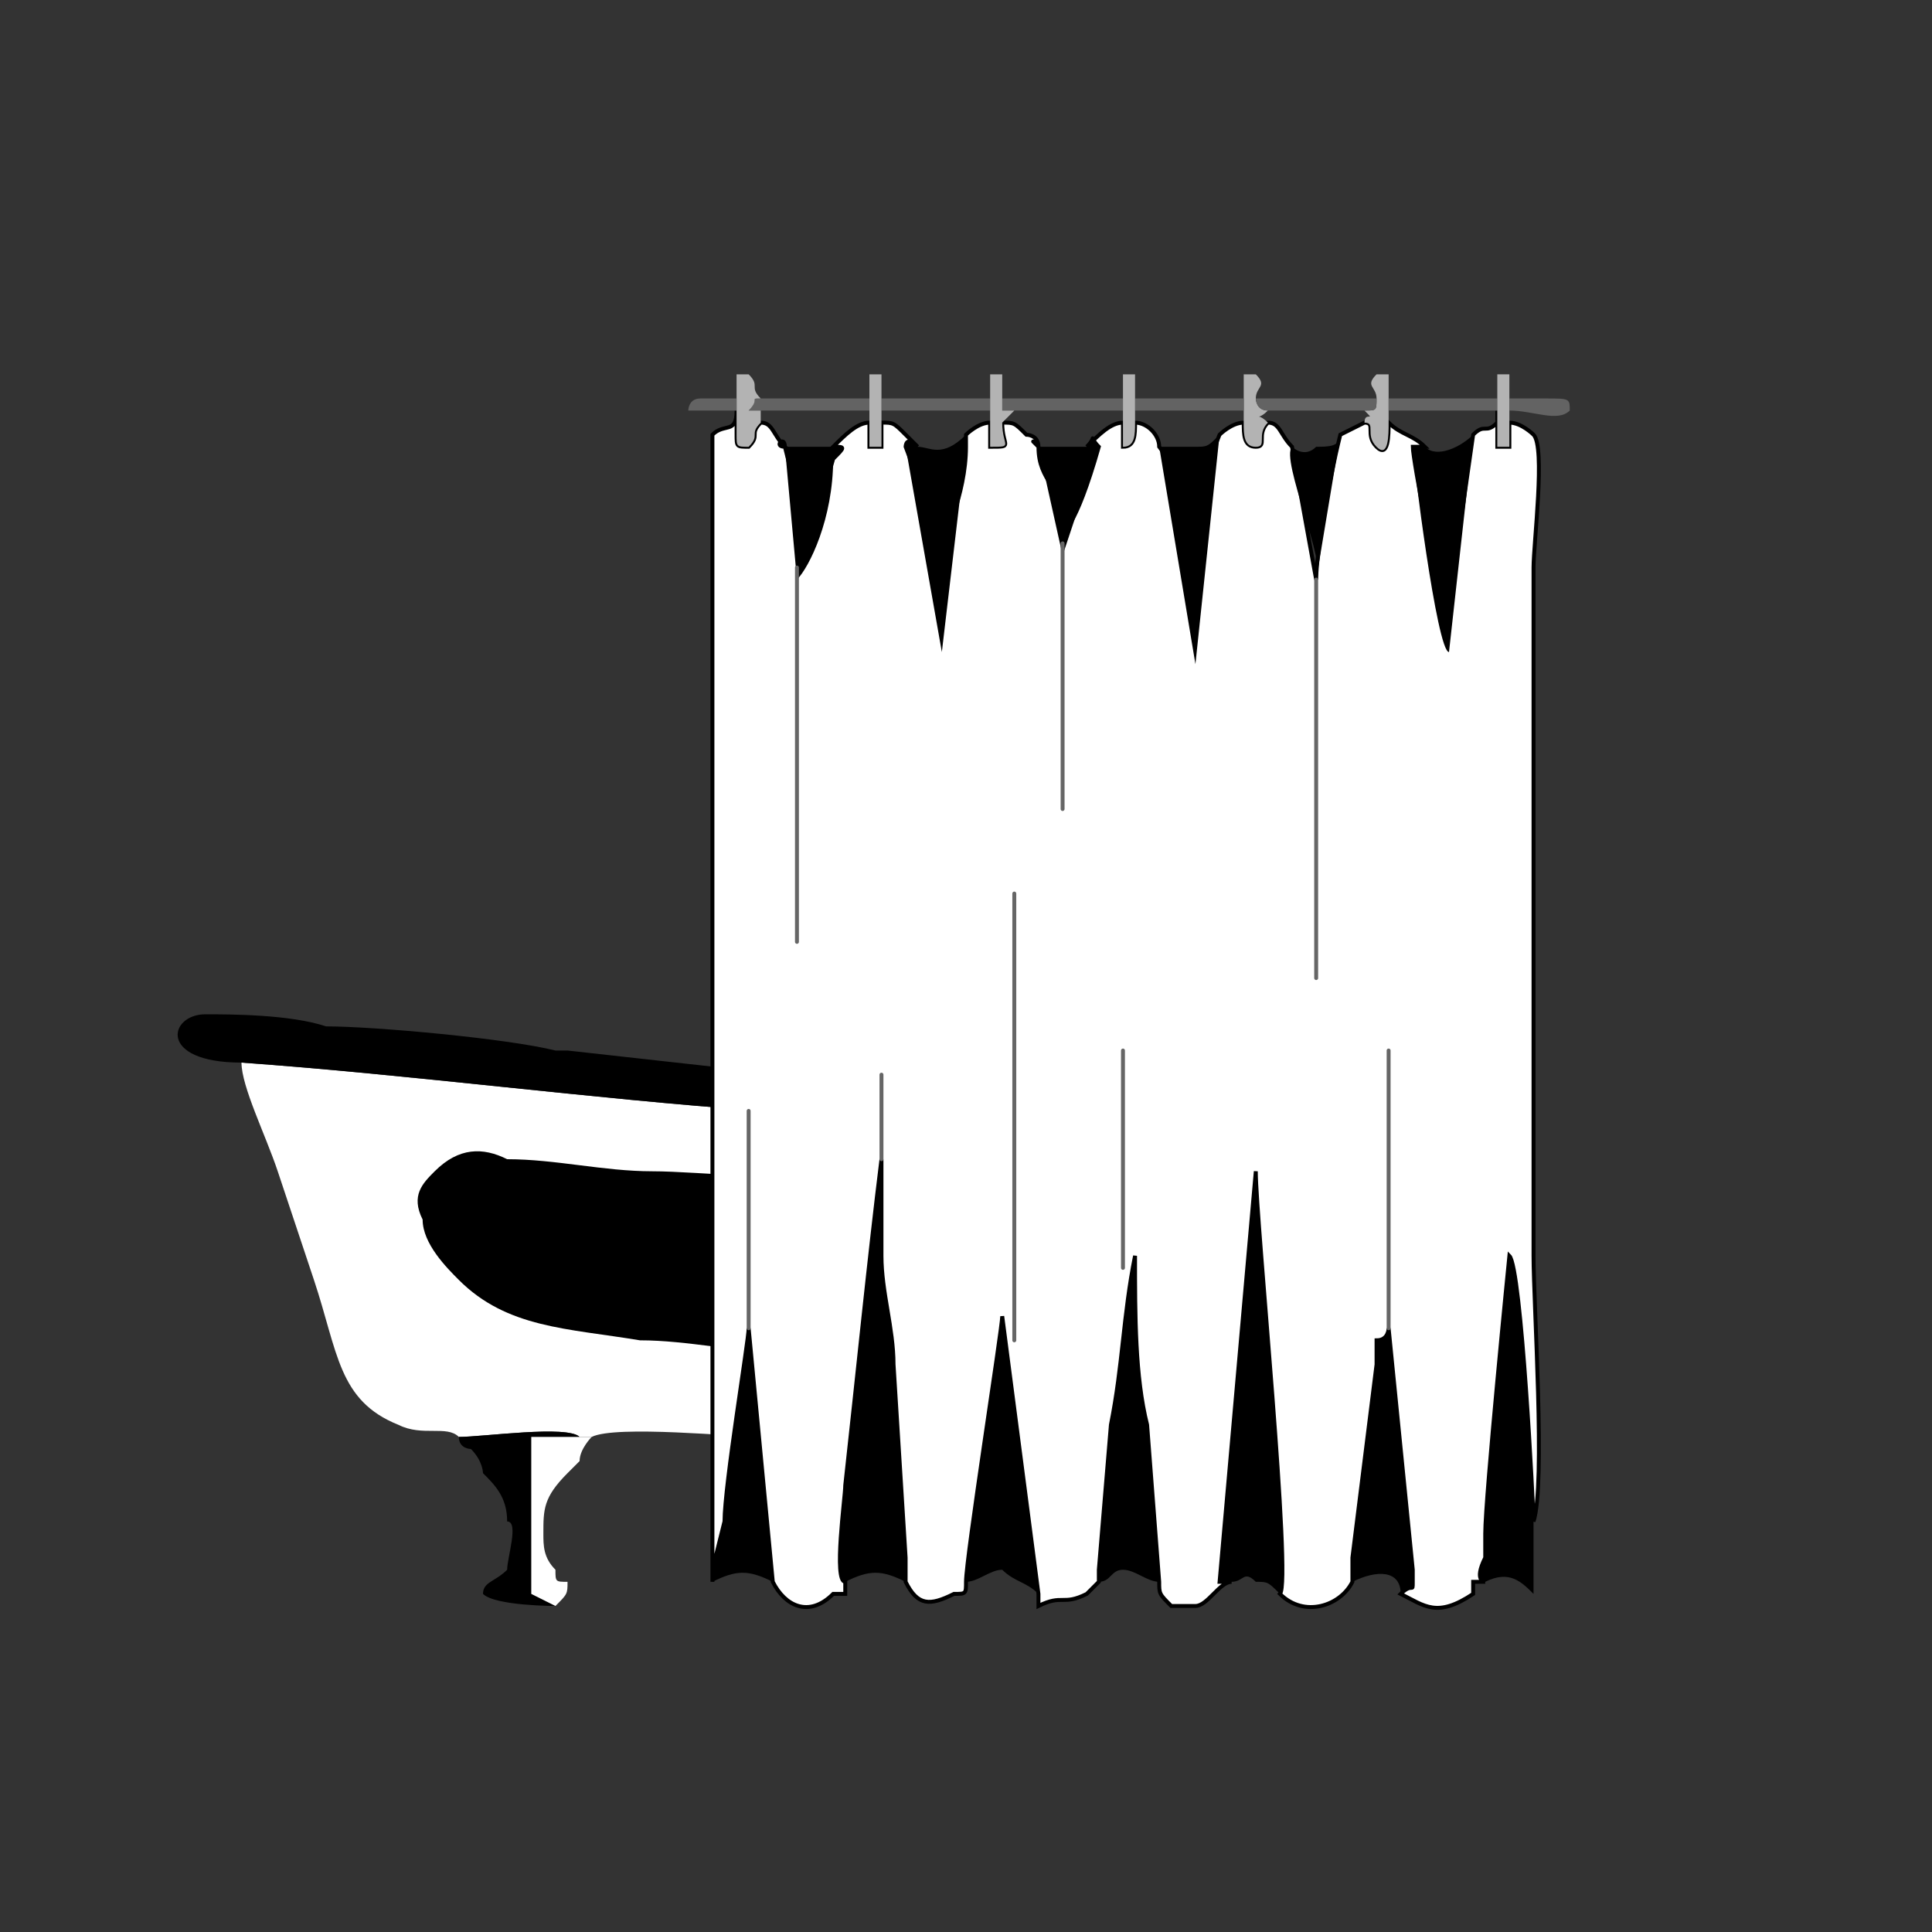 <?xml version="1.0" encoding="UTF-8"?>
<!DOCTYPE svg PUBLIC "-//W3C//DTD SVG 1.1//EN" "http://www.w3.org/Graphics/SVG/1.1/DTD/svg11.dtd">
<!-- Creator: CorelDRAW X7 -->
<svg xmlns="http://www.w3.org/2000/svg" xml:space="preserve" width="443px" height="443px" version="1.1" style="shape-rendering:geometricPrecision; text-rendering:geometricPrecision; image-rendering:optimizeQuality; fill-rule:evenodd; clip-rule:evenodd"
viewBox="0 0 160 160"
 xmlns:xlink="http://www.w3.org/1999/xlink">
 <rect x="0" y="0" width="160" height="160" fill="#333333" stroke="none"/>
 <defs>
  <style type="text/css">
   <![CDATA[
    .str0 {stroke:black;stroke-width:0.325}
    .str1 {stroke:#666666;stroke-width:0.325;stroke-linecap:round;stroke-linejoin:round}
    .fil0 {fill:none}
    .fil2 {fill:black}
    .fil4 {fill:#636363}
    .fil3 {fill:#B3B3B3}
    .fil1 {fill:white}
   ]]>
  </style>
 </defs>
 <g id="Layer_x0020_1">
  <rect class="fil0" width="160" height="160" rx="80" ry="80"/>
  <path class="fil1" d="M38 119c0,-1 0,0 0,0 2,0 9,-1 10,0 0,0 0,0 1,0 0,0 0,0 0,0 1,0 0,0 0,0 2,-1 12,0 14,0 3,0 5,0 7,0 2,0 5,-1 7,0l0 -6 0 -21c-2,0 -4,1 -6,1 -3,0 -5,0 -8,-1 -14,-1 -29,-3 -43,-4 0,2 2,6 3,9 1,3 2,6 3,9 2,6 2,10 7,12 2,1 4,0 5,1z"/>
  <path class="fil2" d="M20 88c14,1 29,3 43,4 3,1 5,1 8,1 2,0 4,-1 6,-1 0,-2 0,-4 0,-5 -4,1 -6,2 -11,2l-1 0 -18 -2 -1 0c-4,-1 -15,-2 -19,-2 -3,-1 -8,-1 -10,-1 -3,0 -4,4 3,4z"/>
  <path class="fil2" d="M38 119c0,1 1,1 1,1 1,1 1,2 1,2 1,1 2,2 2,4 1,0 0,3 0,4 -1,1 -2,1 -2,2 1,1 6,1 6,1l-2 -1c0,0 0,-12 0,-13 1,0 3,0 4,0 -1,-1 -8,0 -10,0 0,0 0,-1 0,0z"/>
  <path class="fil1" d="M46 133c1,-1 1,-1 1,-2 -1,0 -1,0 -1,-1 -1,-1 -1,-2 -1,-3 0,-2 0,-3 2,-5 0,0 1,-1 1,-1 0,-1 1,-2 1,-2 0,0 1,0 0,0 0,0 0,0 0,0 -1,0 -1,0 -1,0 -1,0 -3,0 -4,0 0,1 0,13 0,13l2 1z"/>
  <path class="fil2" d="M77 113l0 -19c-1,1 -3,2 -5,2 -1,0 -2,1 -2,1 -4,1 -12,0 -16,0 -4,0 -8,-1 -12,-1 -2,-1 -4,-1 -6,1 -1,1 -2,2 -1,4 0,2 2,4 3,5 4,4 9,4 15,5 4,0 8,1 12,1 4,0 9,0 12,1z"/>
  <g id="_849025320608">
   <path class="fil1 str0" d="M59 89c0,1 0,3 0,4l0 3 0 18 0 5 0 7 0 5c0,-1 0,0 0,-1l1 -4c0,-3 2,-15 2,-16l2 21 0 0c1,2 3,3 5,1 0,0 0,0 1,0 0,-1 0,0 0,-1 -1,0 0,-7 0,-8 1,-9 2,-19 3,-27l0 8c0,3 1,6 1,9l1 16c0,1 0,1 0,1 0,0 0,1 0,1 0,0 0,0 0,0 1,2 2,2 4,1 1,0 1,0 1,-1 0,-2 3,-21 3,-22l3 23c0,0 0,0 0,0l0 1c2,-1 2,0 4,-1l1 -1c0,0 0,0 0,-1l1 -12c1,-5 1,-9 2,-14 0,5 0,10 1,14l1 13c0,1 0,1 0,0 0,1 0,1 1,2 0,0 1,0 2,0 1,0 2,-2 3,-2 -1,0 0,0 -1,0l3 -34c0,4 3,34 2,35 2,2 5,1 6,-1 0,0 0,0 0,-2l2 -16c0,-1 0,-1 0,-2 1,0 1,-1 1,-1l2 20c0,0 0,1 0,1 0,1 0,0 -1,1 2,1 3,2 6,0 0,0 0,0 0,-1l1 0c0,0 -1,0 0,-2 0,0 0,-1 0,-2 0,-3 2,-23 2,-23 1,1 2,21 2,22 1,-3 0,-18 0,-22l0 -57c0,-2 1,-10 0,-11 0,0 -1,-1 -2,-1l0 2 -1 0 0 -3 0 0c0,0 0,1 0,1l0 0c-1,1 -1,0 -2,1 0,0 0,0 0,0l-2 14c-1,-1 -3,-12 -3,-13 0,0 0,0 0,0 0,0 0,0 1,0 -1,-1 -2,-1 -3,-2 0,1 0,3 -1,2 -1,-1 0,-2 -1,-2l-2 1c-1,4 -2,10 -2,12l-2 -11c-1,-1 -1,-2 -2,-2 -1,1 0,2 -1,2 -1,0 -1,-1 -1,-2 -1,0 -2,1 -2,1 0,0 0,0 0,0l-2 5 -3 -4c0,-1 -1,-2 -2,-2 0,1 0,2 -1,2l0 -2c-1,0 -2,1 -3,2 1,-1 0,-1 1,0 -2,7 -3,7 -3,7 0,-4 -2,-4 -2,-7 0,0 -1,-1 0,0 0,-1 -1,-1 -1,-1 -1,-1 -1,-1 -2,-1 0,2 1,2 -1,2l0 -2c-1,0 -2,1 -2,1 0,1 0,0 0,1 0,4 -2,8 -2,8l-3 -8c0,0 0,-1 1,0 -1,-1 -1,-1 -1,-1 -1,-1 -1,-1 -2,-1 0,1 0,1 0,2l-1 0c0,-1 0,-1 0,-2 -1,0 -2,1 -3,2 1,0 1,0 0,1l-2 7 -2 -8c0,-1 -1,0 0,0 -1,-1 -1,-2 -2,-2 -1,1 0,1 -1,2l0 0c-1,0 -1,0 -1,-1l0 -2c0,2 -1,1 -2,2 0,1 0,9 0,10l0 43z"/>
   <path class="fil3" d="M103 33c0,0 0,0 0,1 0,0 0,0 0,0l0 1c0,1 0,2 1,2 1,0 0,-1 1,-2 -1,-1 -1,0 0,-1 -1,0 -1,-1 -1,-1l10 0c0,1 0,1 -1,1 1,1 0,0 0,1l0 0c1,0 0,1 1,2 1,1 1,-1 1,-2 0,0 0,0 0,-1 0,0 0,0 0,0 0,-1 0,-1 0,-1 0,-1 0,-1 0,-2l-1 0c-1,1 0,1 0,2 -2,0 -8,0 -10,0 0,-1 1,-1 0,-2l-1 0c0,1 0,1 0,2z"/>
   <path class="fil4" d="M84 34l9 0 0 -1 -10 0c0,0 0,0 0,1 0,0 0,0 0,0 1,0 0,0 1,0z"/>
   <path class="fil4" d="M73 34l9 0 0 -1 -9 0c0,0 0,0 0,1 0,1 0,0 0,0z"/>
   <path class="fil4" d="M105 34l8 0c1,0 1,0 1,-1l-10 0c0,0 0,1 1,1z"/>
   <path class="fil4" d="M94 34l9 0c0,0 0,0 0,0 0,-1 0,-1 0,-1l-9 0c0,0 0,0 0,1 0,0 0,0 0,0z"/>
   <path class="fil4" d="M63 34l9 0 0 -1 -9 0c-1,0 0,0 -1,1 0,0 1,0 1,0z"/>
   <path class="fil4" d="M115 34l9 0 0 0 0 -1 -9 0c0,0 0,0 0,1 0,0 0,0 0,0z"/>
   <path class="fil3" d="M93 33l0 1 0 1 0 2c1,0 1,-1 1,-2 0,-1 0,0 0,-1 0,0 0,0 0,0 0,-1 0,-1 0,-1 0,-1 0,-1 0,-2l-1 0 0 2z"/>
   <path class="fil3" d="M82 33l0 1 0 1 0 2c2,0 1,0 1,-2 1,-1 0,0 1,-1 -1,0 0,0 -1,0 0,0 0,0 0,0 0,-1 0,-1 0,-1l0 -2c0,0 0,0 -1,0l0 2z"/>
   <path class="fil3" d="M58 33l3 0 0 1 0 2c0,1 0,1 1,1l0 0c1,-1 0,-1 1,-2l0 -1c0,0 -1,0 -1,0 1,-1 0,-1 1,-1 -1,-1 0,-1 -1,-2l-1 0c0,1 0,1 0,2l-3 0z"/>
   <polygon class="fil3" points="124,33 124,34 124,37 125,37 125,35 125,34 125,33 125,31 124,31 "/>
   <path class="fil3" d="M72 33l0 1 0 1c0,1 0,1 0,2l1 0c0,-1 0,-1 0,-2 0,0 0,0 0,-1 0,0 0,1 0,0 0,-1 0,-1 0,-1l0 -2 -1 0 0 2z"/>
   <path class="fil4" d="M125 34c2,0 4,1 5,0 0,-1 0,-1 -2,-1 -1,0 -2,0 -3,0l0 1z"/>
   <path class="fil4" d="M61 34l0 -1 -3 0c-1,0 -1,1 -1,1l4 0z"/>
   <path class="fil2" d="M86 37c-1,-1 0,0 0,0l2 9 3 -9c-1,-1 0,-1 -1,0 0,0 -1,0 -2,0 -1,0 -1,0 -2,0z"/>
   <path class="fil2" d="M70 131c2,-1 3,-1 5,0 0,0 0,0 0,0 0,0 0,-1 0,-1 0,0 0,0 0,-1l-1 -16c0,-3 -1,-6 -1,-9l0 -8c-1,8 -2,18 -3,27 0,1 -1,8 0,8z"/>
   <path class="fil2" d="M102 131c1,0 1,-1 2,0 1,0 1,0 2,1 1,-1 -2,-31 -2,-35l-3 34c1,0 0,0 1,0z"/>
   <path class="fil2" d="M65 37c-1,0 0,-1 0,0l1 11c1,-1 3,-5 3,-10 1,-1 1,-1 0,-1 0,0 -1,0 -2,0 -1,0 -2,0 -2,0z"/>
   <path class="fil2" d="M123 131c2,-1 3,0 4,1l0 -6c0,-1 -1,-21 -2,-22 0,0 -2,20 -2,23 0,1 0,2 0,2 -1,2 0,2 0,2z"/>
   <path class="fil2" d="M118 37c-1,0 -1,0 -1,0 0,0 0,0 0,0 0,1 2,17 3,17l2 -18c0,0 0,0 0,0 -1,1 -3,2 -4,1z"/>
   <path class="fil2" d="M96 37l3 18 2 -19c0,0 0,0 0,0 -1,1 -1,1 -2,1 -2,0 -2,0 -3,0z"/>
   <path class="fil2" d="M91 131c1,0 1,-1 2,-1 1,0 2,1 3,1 0,1 0,1 0,0l-1 -13c-1,-4 -1,-9 -1,-14 -1,5 -1,9 -2,14l-1 12c0,1 0,1 0,1z"/>
   <path class="fil2" d="M107 37c-1,1 3,10 2,11l2 -12c0,1 -1,1 -2,1 -1,1 -2,0 -2,0z"/>
   <path class="fil2" d="M80 131c1,0 2,-1 3,-1 1,1 2,1 3,2l-3 -23c0,1 -3,20 -3,22z"/>
   <path class="fil2" d="M59 131c0,1 0,0 0,0 2,-1 3,-1 5,0l0 0 -2 -21c0,1 -2,13 -2,16l-1 4c0,1 0,0 0,1z"/>
   <path class="fil2" d="M112 131c2,-1 4,-1 4,1 1,-1 1,0 1,-1 0,0 0,-1 0,-1l-2 -20c0,0 0,1 -1,1 0,1 0,1 0,2l-2 16c0,2 0,2 0,2z"/>
   <path class="fil2" d="M76 37c-1,-1 -1,0 -1,0l3 17 2 -17c0,-1 0,0 0,-1 -2,2 -3,1 -4,1z"/>
   <line class="fil0 str1" x1="73" y1="96" x2="73" y2= "89" />
   <line class="fil0 str1" x1="93" y1="105" x2="93" y2= "87" />
   <line class="fil0 str1" x1="84" y1="111" x2="84" y2= "74" />
   <line class="fil0 str1" x1="109" y1="81" x2="109" y2= "48" />
   <line class="fil0 str1" x1="115" y1="110" x2="115" y2= "87" />
   <line class="fil0 str1" x1="88" y1="67" x2="88" y2= "45" />
   <line class="fil0 str1" x1="66" y1="78" x2="66" y2= "47" />
   <line class="fil0 str1" x1="62" y1="110" x2="62" y2= "92" />
  </g>
 </g>
</svg>
